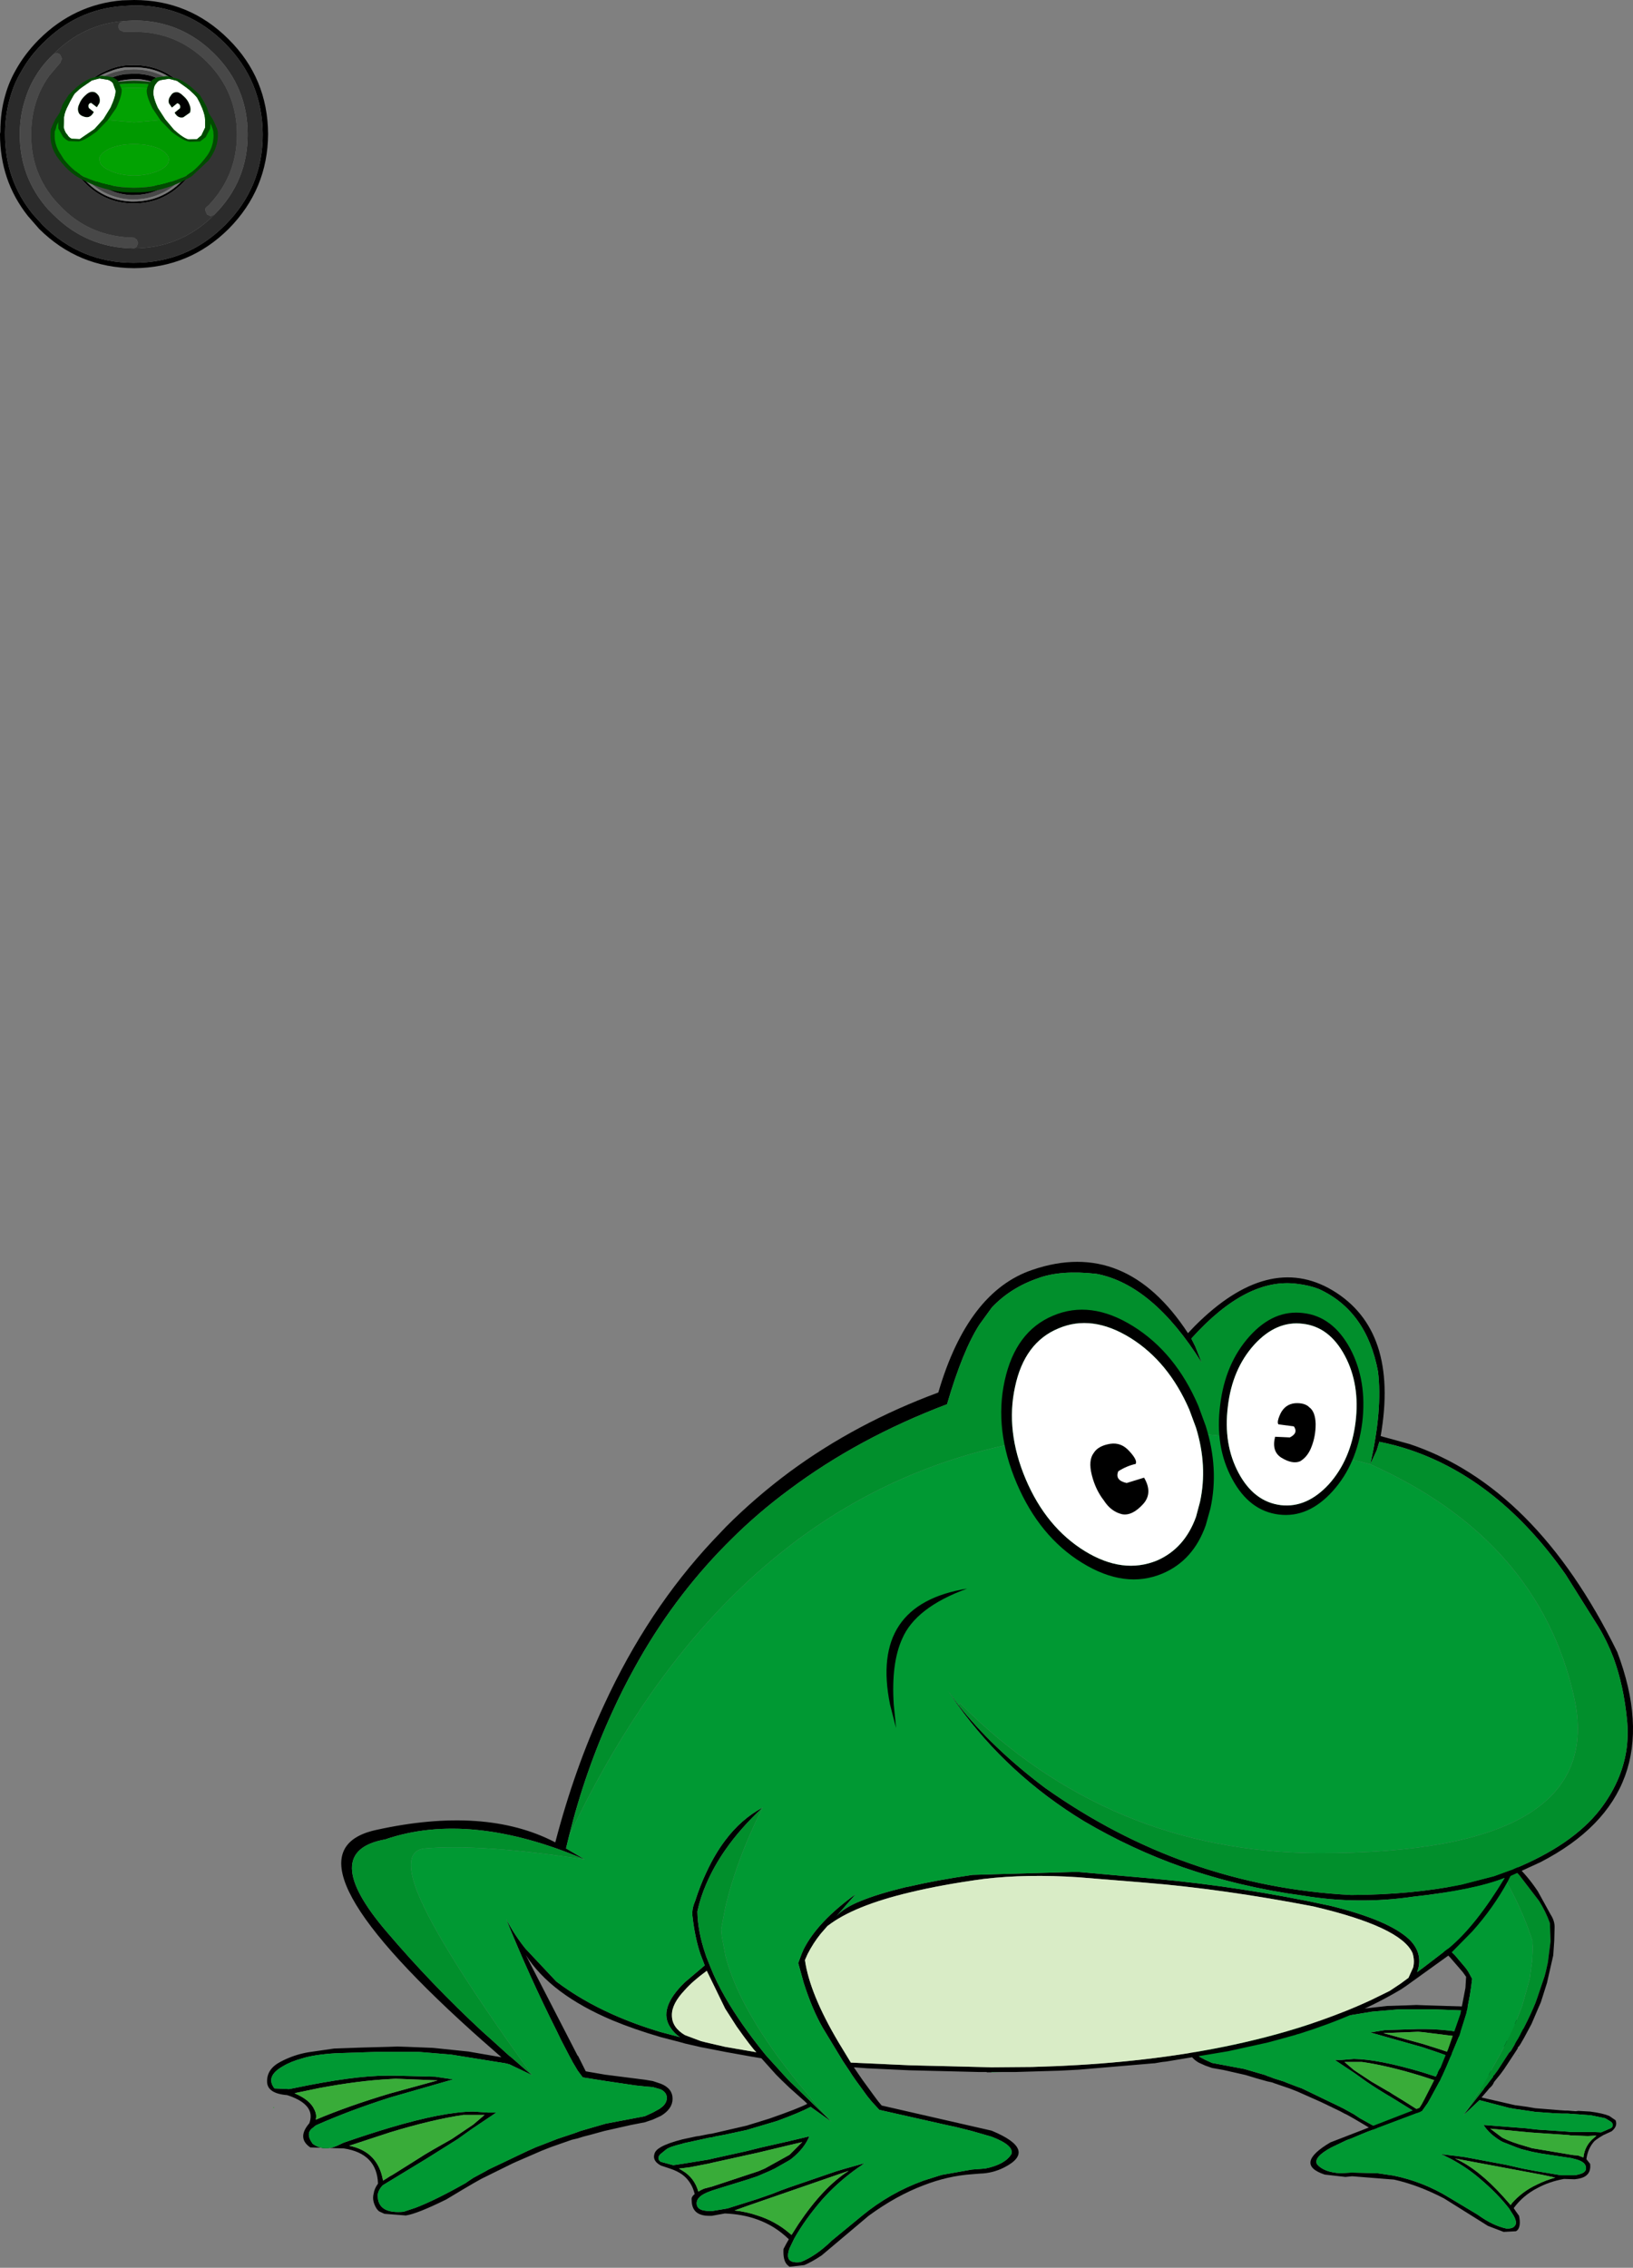 <?xml version="1.0" encoding="UTF-8" standalone="no"?>
<svg xmlns:xlink="http://www.w3.org/1999/xlink" height="338.25px" width="243.65px" xmlns="http://www.w3.org/2000/svg">
  <rect width="100%" height="100%" fill="#808080" stroke="none"/>
  <g transform="matrix(1.0, 0.0, 0.0, 1.0, -191.0, -43.75)">
    <path d="M217.35 58.5 L216.8 57.95 Q214.55 55.7 211.45 55.55 L210.95 55.55 209.75 55.65 Q207.1 56.0 205.15 57.95 L205.05 58.05 204.6 58.5 Q202.8 60.65 202.75 63.5 L202.75 63.8 Q202.7 67.25 205.15 69.65 207.4 71.9 210.5 72.05 L210.95 72.05 Q214.4 72.05 216.8 69.65 219.2 67.25 219.25 63.8 219.25 60.75 217.35 58.5 M217.95 58.0 Q220.0 60.45 220.05 63.8 220.0 67.55 217.35 70.15 214.75 72.8 210.95 72.85 L210.55 72.85 Q207.05 72.65 204.6 70.15 201.9 67.55 201.95 63.8 L201.95 63.45 Q202.05 60.35 204.0 58.0 L204.5 57.5 204.6 57.4 Q206.75 55.2 209.7 54.8 L210.95 54.75 211.5 54.75 Q214.9 54.9 217.35 57.4 L217.95 58.0 M219.2 58.0 L218.05 56.65 Q215.1 53.75 210.95 53.8 L209.7 53.8 Q208.45 53.95 207.3 54.45 205.4 55.1 203.9 56.65 L203.75 56.8 202.75 58.0 Q201.05 60.4 200.95 63.45 L200.95 63.8 Q200.95 67.9 203.9 70.85 206.65 73.65 210.6 73.8 L210.95 73.8 Q215.1 73.8 218.05 70.85 221.0 67.9 221.05 63.8 221.0 60.5 219.2 58.0 M221.35 63.8 Q221.3 68.05 218.25 71.05 215.25 74.1 210.95 74.1 L210.6 74.1 Q206.55 73.95 203.7 71.05 200.65 68.05 200.65 63.8 L200.65 63.45 Q200.8 59.45 203.55 56.6 L203.7 56.5 Q205.0 55.15 206.55 54.45 208.0 53.7 209.7 53.5 L210.95 53.45 Q215.25 53.45 218.25 56.5 221.3 59.5 221.35 63.8 M224.55 77.35 L224.6 77.3 Q230.2 71.7 230.2 63.8 230.15 55.8 224.55 50.2 218.95 44.55 210.95 44.55 L209.3 44.65 Q202.4 45.15 197.4 50.2 L197.25 50.35 Q195.35 52.25 194.15 54.45 193.15 56.1 192.6 58.0 191.8 60.55 191.75 63.45 L191.75 63.8 Q191.75 70.6 195.9 75.7 L197.4 77.35 Q203.05 82.95 210.95 82.95 218.95 82.95 224.55 77.35 M231.0 63.75 Q230.95 72.0 225.1 77.9 219.25 83.7 211.0 83.75 202.7 83.7 196.85 77.9 L195.15 75.95 Q191.0 70.7 191.0 63.75 L191.05 63.4 Q191.05 60.45 191.8 57.9 192.35 55.95 193.35 54.2 194.65 51.85 196.7 49.75 L196.85 49.6 Q202.1 44.4 209.25 43.8 L211.0 43.75 Q219.25 43.75 225.1 49.6 230.95 55.4 231.0 63.75" fill="#000000" fill-rule="evenodd" stroke="none"/>
    <path d="M223.0 75.75 Q227.95 70.8 227.95 63.8 227.95 56.75 223.0 51.8 218.0 46.8 210.95 46.8 L209.35 46.9 Q203.4 47.4 199.0 51.8 L198.85 51.95 Q197.35 53.4 196.35 55.05 195.35 56.65 194.8 58.45 194.0 60.8 193.95 63.5 L193.95 63.8 Q193.95 70.2 198.15 74.95 L199.0 75.8 Q203.9 80.7 210.9 80.8 L210.95 80.8 Q218.0 80.75 222.95 75.8 L223.0 75.75 M224.55 77.35 Q218.95 82.95 210.95 82.95 203.05 82.95 197.4 77.35 L195.9 75.7 Q191.75 70.6 191.75 63.8 L191.75 63.45 Q191.8 60.55 192.6 58.0 193.15 56.1 194.15 54.45 195.35 52.25 197.25 50.35 L197.4 50.2 Q202.4 45.15 209.3 44.65 L210.95 44.55 Q218.95 44.55 224.55 50.2 230.15 55.8 230.2 63.8 230.2 71.7 224.6 77.3 L224.55 77.35" fill="#2b2b2b" fill-rule="evenodd" stroke="none"/>
    <path d="M217.95 58.0 L217.35 57.4 Q214.9 54.9 211.5 54.75 L210.95 54.75 209.7 54.8 Q206.75 55.2 204.6 57.4 L204.5 57.5 204.0 58.0 Q202.05 60.35 201.95 63.45 L201.95 63.8 Q201.9 67.55 204.6 70.15 207.05 72.65 210.55 72.85 L210.95 72.85 Q214.75 72.8 217.35 70.15 220.0 67.55 220.05 63.8 220.0 60.45 217.95 58.0 M220.7 63.8 Q220.65 67.8 217.85 70.65 215.0 73.45 210.95 73.5 L210.55 73.5 Q206.8 73.3 204.1 70.65 201.25 67.8 201.3 63.8 L201.3 63.45 Q201.4 59.7 204.0 57.0 L204.1 56.95 Q206.1 54.9 208.75 54.35 L209.7 54.15 210.95 54.1 Q215.0 54.1 217.85 56.95 220.65 59.75 220.7 63.8 M209.35 46.9 L210.95 46.8 Q218.0 46.8 223.0 51.8 227.95 56.75 227.95 63.8 227.95 70.8 223.0 75.75 L222.95 75.75 222.45 76.0 221.9 75.75 221.65 75.2 Q221.6 74.9 221.7 74.75 L221.9 74.55 222.1 74.4 Q226.35 69.95 226.35 63.8 226.35 57.45 221.85 52.95 217.3 48.45 210.95 48.5 L209.45 48.5 208.9 48.25 Q208.65 48.0 208.7 47.7 208.65 47.4 208.9 47.15 L209.35 46.95 209.35 46.9 M210.9 80.8 Q203.9 80.7 199.0 75.8 L198.15 74.95 Q193.95 70.2 193.95 63.8 L193.95 63.5 Q194.0 60.8 194.8 58.45 195.35 56.65 196.35 55.05 197.35 53.4 198.85 51.95 L199.3 51.7 199.35 51.65 199.3 51.7 199.45 51.7 Q199.75 51.65 200.0 51.95 L200.25 52.5 200.0 53.05 200.05 53.05 198.35 55.05 Q197.2 56.65 196.55 58.45 195.7 60.8 195.65 63.5 L195.65 63.8 Q195.6 70.15 200.15 74.65 L200.45 74.95 Q204.75 79.1 211.0 79.2 L211.25 79.4 211.4 79.45 211.3 79.45 211.4 79.45 211.6 80.0 211.4 80.55 Q211.15 80.75 210.9 80.75 L210.9 80.8" fill="#484848" fill-rule="evenodd" stroke="none"/>
    <path d="M221.35 63.8 Q221.3 59.5 218.25 56.5 215.25 53.45 210.95 53.45 L209.7 53.5 Q208.0 53.7 206.55 54.45 205.0 55.15 203.7 56.5 L203.55 56.6 Q200.8 59.45 200.65 63.45 L200.65 63.8 Q200.65 68.05 203.7 71.05 206.55 73.95 210.6 74.1 L210.95 74.1 Q215.25 74.1 218.25 71.05 221.3 68.05 221.35 63.8 M209.35 46.9 L209.35 46.95 208.9 47.15 Q208.65 47.4 208.7 47.7 208.65 48.0 208.9 48.25 L209.45 48.5 210.95 48.5 Q217.3 48.45 221.85 52.95 226.35 57.45 226.35 63.8 226.35 69.95 222.1 74.4 L221.9 74.55 221.7 74.75 Q221.6 74.9 221.65 75.2 L221.9 75.75 222.45 76.0 222.95 75.75 223.0 75.75 222.95 75.8 Q218.0 80.75 210.95 80.8 L210.9 80.8 210.9 80.75 Q211.15 80.75 211.4 80.55 L211.6 80.0 211.4 79.45 211.3 79.45 211.4 79.45 211.25 79.4 211.0 79.2 Q204.75 79.1 200.45 74.95 L200.15 74.65 Q195.6 70.15 195.65 63.8 L195.65 63.5 Q195.7 60.8 196.55 58.45 197.2 56.65 198.35 55.05 L200.05 53.05 200.0 53.05 200.25 52.5 200.0 51.95 Q199.75 51.65 199.45 51.7 L199.3 51.7 199.35 51.65 199.3 51.7 198.85 51.95 199.0 51.8 Q203.4 47.4 209.35 46.9" fill="#333333" fill-rule="evenodd" stroke="none"/>
    <path d="M216.95 58.5 L216.6 58.2 Q214.4 56.0 211.45 55.9 L210.95 55.9 209.75 55.95 Q207.25 56.3 205.35 58.2 L205.3 58.25 205.0 58.5 Q203.1 60.65 203.05 63.5 L203.05 63.8 Q203.05 67.1 205.35 69.45 207.5 71.55 210.5 71.7 L210.95 71.7 Q214.25 71.7 216.6 69.45 218.9 67.1 218.9 63.8 218.9 60.7 216.95 58.5 M217.35 58.5 Q219.25 60.75 219.25 63.8 219.2 67.25 216.8 69.65 214.4 72.05 210.95 72.05 L210.5 72.05 Q207.4 71.9 205.15 69.65 202.7 67.25 202.75 63.8 L202.75 63.5 Q202.8 60.65 204.6 58.5 L205.05 58.05 205.15 57.95 Q207.1 56.0 209.75 55.65 L210.95 55.55 211.45 55.55 Q214.55 55.7 216.8 57.95 L217.35 58.5 M219.2 58.0 Q221.0 60.5 221.05 63.8 221.0 67.9 218.05 70.85 215.1 73.8 210.95 73.8 L210.6 73.8 Q206.65 73.65 203.9 70.85 200.95 67.9 200.95 63.8 L200.95 63.45 Q201.05 60.4 202.75 58.0 L203.75 56.8 203.9 56.65 Q205.4 55.1 207.3 54.45 208.45 53.95 209.7 53.8 L210.95 53.8 Q215.1 53.75 218.05 56.65 L219.2 58.0 M220.7 63.8 Q220.65 59.75 217.85 56.95 215.0 54.1 210.95 54.1 L209.7 54.15 208.75 54.35 Q206.1 54.9 204.1 56.95 L204.0 57.0 Q201.4 59.7 201.3 63.45 L201.3 63.8 Q201.25 67.8 204.1 70.65 206.8 73.3 210.55 73.5 L210.95 73.5 Q215.0 73.45 217.85 70.65 220.65 67.8 220.7 63.8" fill="#777777" fill-rule="evenodd" stroke="none"/>
    <path d="M211.0 56.85 L209.2 56.9 206.6 57.45 203.8 58.55 Q202.05 59.35 202.05 60.15 202.05 60.9 204.8 61.45 L211.0 62.0 217.3 61.45 Q219.95 60.9 219.95 60.15 219.95 59.35 218.25 58.55 216.5 57.75 215.45 57.45 L212.8 56.9 211.0 56.85 M220.9 60.0 L221.6 60.8 222.15 61.65 222.55 62.45 222.75 63.0 222.85 63.4 222.85 63.55 Q223.0 65.3 222.0 66.85 L221.5 67.5 Q220.2 69.15 218.75 70.0 L218.55 70.1 Q214.85 71.75 211.0 71.75 207.15 71.75 203.45 70.1 L203.3 70.0 Q201.8 69.15 200.5 67.5 L200.1 66.85 Q199.0 65.3 199.15 63.55 L199.15 63.4 199.3 63.0 199.45 62.45 199.85 61.65 200.5 60.8 201.15 60.0 201.6 59.55 202.55 58.65 Q203.45 57.9 205.1 57.25 207.45 56.2 211.0 56.2 214.55 56.2 216.9 57.25 218.55 57.9 219.45 58.65 L220.45 59.55 220.9 60.0 M211.05 65.25 L211.0 65.25 Q208.85 65.25 207.4 65.9 206.1 66.5 205.85 67.25 L205.85 67.55 205.95 68.05 Q206.25 68.7 207.4 69.2 208.85 69.9 211.0 69.95 L211.05 69.95 Q213.15 69.9 214.7 69.2 215.75 68.7 216.1 68.05 L216.2 67.55 216.15 67.25 Q215.9 66.5 214.7 65.9 213.15 65.25 211.05 65.25" fill="#009900" fill-rule="evenodd" stroke="none"/>
    <path d="M211.0 56.85 L212.8 56.9 215.45 57.45 Q216.5 57.75 218.25 58.55 219.95 59.35 219.95 60.15 219.95 60.9 217.3 61.45 L211.0 62.0 204.8 61.45 Q202.05 60.9 202.05 60.15 202.05 59.35 203.8 58.55 L206.6 57.45 209.2 56.9 211.0 56.85 M211.05 65.25 Q213.15 65.25 214.7 65.9 215.9 66.5 216.15 67.25 L216.2 67.55 216.1 68.05 Q215.75 68.7 214.7 69.2 213.15 69.9 211.05 69.95 L211.0 69.95 Q208.85 69.9 207.4 69.2 206.25 68.7 205.95 68.05 L205.85 67.55 205.85 67.25 Q206.1 66.5 207.4 65.9 208.85 65.25 211.0 65.25 L211.05 65.25" fill="#02a202" fill-rule="evenodd" stroke="none"/>
    <path d="M220.9 60.0 L220.45 59.55 219.45 58.65 Q218.55 57.9 216.9 57.25 214.55 56.2 211.0 56.2 207.45 56.2 205.1 57.25 203.45 57.9 202.55 58.65 L201.6 59.55 201.15 60.0 200.5 60.8 199.85 61.65 199.45 62.45 199.3 63.0 199.15 63.4 199.15 63.55 Q199.0 65.3 200.1 66.85 L200.5 67.5 Q201.8 69.15 203.3 70.0 L203.45 70.1 Q207.15 71.75 211.0 71.75 214.85 71.75 218.55 70.1 L218.75 70.0 Q220.2 69.15 221.5 67.5 L222.0 66.85 Q223.0 65.3 222.85 63.55 L222.85 63.4 222.75 63.0 222.55 62.45 222.15 61.65 221.6 60.8 220.9 60.0 M221.4 59.85 L222.15 60.65 222.75 61.55 223.15 62.4 223.4 63.0 223.5 63.4 223.5 63.55 Q223.6 65.4 222.55 67.05 L222.15 67.65 219.65 70.0 219.5 70.1 Q215.35 72.55 211.0 72.45 206.65 72.55 202.5 70.1 L202.35 70.0 Q201.05 69.15 199.9 67.65 L199.45 67.05 Q198.4 65.4 198.55 63.55 L198.55 63.4 198.6 63.0 198.85 62.4 199.25 61.55 199.85 60.65 200.6 59.85 201.05 59.35 202.1 58.45 Q203.1 57.65 204.8 56.9 207.2 55.9 210.95 55.8 L211.05 55.8 Q214.8 55.9 217.2 56.9 L219.95 58.45 220.95 59.35 221.4 59.85" fill="#014b01" fill-rule="evenodd" stroke="none"/>
    <path d="M216.2 59.15 Q216.05 58.55 216.45 58.05 216.75 57.5 217.3 57.5 217.75 57.45 218.35 58.05 219.0 58.6 219.25 59.3 219.55 59.95 219.35 60.55 L218.35 61.25 Q217.55 61.45 217.05 60.55 L217.85 59.9 Q218.0 59.3 217.45 59.15 L216.65 59.8 216.2 59.15 M202.85 59.2 Q203.1 58.55 203.7 58.0 204.3 57.4 204.85 57.45 205.3 57.45 205.7 58.0 206.0 58.5 205.85 59.1 L205.45 59.75 204.6 59.1 Q204.05 59.2 204.25 59.85 L205.0 60.45 Q204.5 61.4 203.7 61.2 202.85 61.0 202.7 60.45 202.5 59.9 202.85 59.2" fill="#000000" fill-rule="evenodd" stroke="none"/>
    <path d="M214.95 55.7 L216.2 55.5 217.4 55.8 218.8 56.8 219.25 57.15 220.0 57.85 220.4 58.3 220.8 59.05 221.2 59.95 Q221.6 61.0 221.6 61.6 L221.6 62.8 221.05 63.95 220.4 64.5 219.15 64.55 Q218.4 64.4 216.95 63.1 L215.65 61.55 214.55 59.85 Q213.75 58.1 213.9 57.3 213.95 56.55 214.3 56.2 214.55 55.8 214.95 55.7 M216.2 59.15 L216.65 59.8 217.45 59.15 Q218.0 59.3 217.85 59.9 L217.05 60.55 Q217.55 61.45 218.35 61.25 L219.35 60.55 Q219.55 59.95 219.25 59.3 219.0 58.6 218.35 58.05 217.75 57.45 217.3 57.5 216.75 57.5 216.45 58.05 216.05 58.55 216.2 59.15 M207.1 55.65 Q207.5 55.75 207.85 56.15 L208.25 57.25 Q208.3 58.05 207.5 59.8 L206.45 61.5 205.1 63.0 202.9 64.5 201.7 64.45 Q201.25 64.25 201.05 63.85 200.7 63.55 200.5 62.75 L200.55 61.55 Q200.5 60.9 200.95 59.9 L201.45 58.9 201.95 58.0 202.15 57.7 202.85 57.05 203.25 56.75 204.7 55.75 205.85 55.45 207.1 55.65 M202.85 59.2 Q202.5 59.9 202.7 60.45 202.85 61.0 203.7 61.2 204.5 61.4 205.0 60.45 L204.25 59.85 Q204.05 59.2 204.6 59.1 L205.45 59.75 205.85 59.1 Q206.0 58.5 205.7 58.0 205.3 57.45 204.85 57.45 204.3 57.4 203.7 58.0 203.1 58.55 202.85 59.2" fill="#ffffff" fill-rule="evenodd" stroke="none"/>
    <path d="M219.1 56.4 L219.6 56.8 220.8 57.9 221.5 59.05 221.9 59.85 222.45 61.65 222.35 62.95 221.7 64.2 220.85 64.85 219.35 64.9 Q218.4 64.8 216.6 63.4 L214.95 61.7 213.75 59.9 Q212.8 58.0 212.9 57.15 213.05 56.3 213.5 55.9 213.85 55.5 214.4 55.3 L215.9 55.1 217.35 55.45 Q218.0 55.6 219.1 56.4 M214.95 55.7 Q214.55 55.8 214.3 56.2 213.95 56.55 213.9 57.3 213.75 58.1 214.55 59.85 L215.65 61.55 216.95 63.1 Q218.4 64.4 219.15 64.55 L220.4 64.5 221.05 63.95 221.6 62.8 221.6 61.6 Q221.6 61.0 221.2 59.95 L220.8 59.05 220.4 58.3 220.0 57.85 219.25 57.15 218.8 56.8 217.4 55.8 216.2 55.5 214.95 55.7 M207.7 55.25 Q208.25 55.45 208.6 55.8 L209.15 57.05 Q209.25 57.9 208.35 59.85 L207.1 61.65 205.45 63.35 Q203.65 64.7 202.75 64.85 L201.25 64.8 Q200.75 64.55 200.4 64.15 L199.7 62.9 199.7 61.6 Q199.7 60.9 200.2 59.8 200.3 59.35 200.55 59.0 L201.25 57.9 201.3 57.85 202.45 56.75 202.95 56.35 Q204.05 55.55 204.8 55.35 L206.2 55.05 207.7 55.25 M207.1 55.65 L205.85 55.45 204.7 55.75 203.25 56.75 202.85 57.05 202.15 57.7 201.95 58.0 201.45 58.9 200.95 59.9 Q200.5 60.9 200.55 61.55 L200.5 62.75 Q200.7 63.55 201.05 63.85 201.25 64.25 201.7 64.45 L202.9 64.5 205.1 63.0 206.45 61.5 207.5 59.8 Q208.3 58.05 208.25 57.25 L207.85 56.15 Q207.5 55.75 207.1 55.65" fill="#014b01" fill-rule="evenodd" stroke="none"/>
    <path d="M382.15 342.0 L381.1 342.0 380.1 343.95 380.05 343.95 379.1 345.9 376.7 346.3 371.85 346.9 370.85 347.1 369.85 347.4 Q368.4 348.0 368.4 349.3 368.4 350.55 369.85 351.4 L370.85 351.85 371.85 352.2 373.55 352.5 376.85 353.25 378.5 353.75 380.1 354.2 380.8 354.35 381.05 354.45 383.4 355.25 384.55 355.7 387.7 357.1 388.15 357.3 390.95 358.65 391.6 359.0 Q392.15 359.2 396.1 361.6 L396.3 361.75 Q399.9 363.55 401.3 363.75 L403.95 363.55 404.55 363.25 405.2 362.3 405.25 361.05 Q405.2 360.4 404.75 359.8 404.85 356.05 408.95 355.45 L413.1 355.3 Q414.75 354.15 413.2 352.3 412.85 351.4 413.2 350.7 413.75 349.55 415.95 348.85 418.45 348.6 418.4 347.1 418.4 345.55 416.7 344.7 415.05 343.8 413.3 343.5 L410.15 343.05 406.65 342.95 403.55 342.85 402.35 342.8 401.1 342.85 397.95 342.95 393.55 343.45 389.5 344.15 389.6 344.05 391.65 342.25 391.95 342.0 390.7 342.0 388.55 343.95 388.4 344.05 387.85 344.55 386.8 345.45 385.8 346.3 385.75 346.35 388.55 345.0 389.05 344.9 395.7 343.8 399.75 343.45 401.65 343.45 404.9 343.45 409.95 343.65 414.05 344.25 Q415.5 344.7 416.45 345.25 418.65 346.5 417.5 348.0 L415.7 348.1 415.05 347.95 Q407.75 346.4 403.65 346.4 L403.25 346.4 402.6 346.4 397.65 346.55 395.45 346.9 403.25 349.1 Q408.3 350.75 412.4 352.55 L412.7 352.8 412.65 352.8 Q413.8 353.5 412.8 354.85 411.4 355.85 409.75 355.1 L409.0 354.7 403.25 352.85 Q396.7 350.9 393.0 350.85 L391.2 351.0 390.15 351.0 393.15 353.0 394.9 354.25 Q396.5 355.35 398.8 356.7 L403.4 359.55 404.15 360.0 Q404.75 360.6 404.75 361.25 L404.75 361.75 Q404.4 363.55 401.6 363.3 L400.1 362.8 Q397.6 361.8 393.9 359.7 L393.6 359.5 393.0 359.1 391.45 358.25 390.75 357.9 388.15 356.65 386.4 355.8 385.25 355.25 384.55 355.0 382.85 354.35 382.65 354.25 381.05 353.75 380.55 353.55 380.1 353.4 379.75 353.25 376.65 352.35 371.85 351.45 370.85 351.0 370.0 350.55 369.85 350.4 Q369.15 349.9 369.1 349.2 369.1 348.5 369.85 348.1 L370.0 348.1 370.85 347.85 371.85 347.75 373.0 347.6 376.65 347.1 379.5 346.65 379.75 346.3 380.1 345.8 380.75 344.7 380.8 344.6 380.9 344.45 381.1 344.05 381.15 343.95 382.15 342.0 M391.6 351.3 L394.2 351.3 Q398.1 351.85 403.25 353.45 L408.3 355.1 Q404.75 355.8 404.1 359.4 L403.55 359.1 402.95 358.7 400.5 357.15 398.95 356.2 398.25 355.75 398.05 355.65 395.65 354.25 393.0 352.5 391.6 351.3 M403.25 346.85 L412.0 347.95 415.0 348.6 Q413.35 349.35 412.7 350.35 L412.55 350.7 Q412.25 351.3 412.4 351.85 L412.4 351.8 412.4 351.85 Q408.35 350.15 403.25 348.6 L397.4 347.0 402.6 346.8 403.25 346.85" fill="#000000" fill-rule="evenodd" stroke="none"/>
    <path d="M382.15 342.0 L381.15 343.95 381.1 344.05 380.9 344.45 380.8 344.6 380.75 344.7 380.1 345.8 379.75 346.3 379.5 346.65 376.65 347.1 373.0 347.6 371.85 347.75 370.85 347.85 370.0 348.1 369.85 348.1 Q369.1 348.5 369.1 349.2 369.15 349.9 369.85 350.4 L370.0 350.55 370.85 351.0 371.85 351.45 376.65 352.35 379.75 353.25 380.1 353.4 380.55 353.55 381.05 353.75 382.65 354.25 382.85 354.35 384.55 355.0 385.25 355.25 386.4 355.8 388.15 356.65 390.75 357.9 391.45 358.25 393.0 359.1 393.6 359.5 393.9 359.7 Q397.6 361.8 400.1 362.8 L401.6 363.3 Q404.4 363.55 404.75 361.75 L404.75 361.25 Q404.75 360.6 404.15 360.0 L403.4 359.55 398.8 356.7 Q396.5 355.35 394.9 354.25 L393.15 353.0 390.15 351.0 391.2 351.0 393.0 350.85 Q396.7 350.9 403.25 352.85 L409.0 354.7 409.75 355.1 Q411.4 355.85 412.8 354.85 413.8 353.5 412.65 352.8 L412.7 352.8 412.4 352.55 Q408.3 350.75 403.25 349.1 L395.45 346.9 397.65 346.55 402.6 346.4 403.25 346.4 403.65 346.4 Q407.75 346.4 415.05 347.95 L415.7 348.1 417.5 348.0 Q418.65 346.5 416.45 345.25 415.5 344.7 414.05 344.25 L409.95 343.65 404.9 343.45 401.65 343.45 399.75 343.45 395.7 343.8 389.05 344.9 388.55 345.0 385.75 346.35 385.75 346.3 387.4 343.95 388.8 342.0 382.15 342.0" fill="#009933" fill-rule="evenodd" stroke="none"/>
    <path d="M385.75 346.35 L385.8 346.3 386.8 345.45 387.85 344.55 388.4 344.05 388.55 343.95 390.7 342.0 388.8 342.0 387.4 343.95 385.75 346.3 385.75 346.35" fill="#018f2c" fill-rule="evenodd" stroke="none"/>
    <path d="M403.25 346.85 L402.6 346.8 397.4 347.0 403.25 348.6 Q408.35 350.15 412.4 351.85 L412.4 351.8 412.4 351.85 Q412.25 351.3 412.55 350.7 L412.7 350.35 Q413.35 349.35 415.0 348.6 L412.0 347.95 403.25 346.85 M391.6 351.3 L393.0 352.5 395.65 354.25 398.05 355.65 398.25 355.75 398.95 356.2 400.5 357.15 402.95 358.7 403.55 359.1 404.1 359.4 Q404.75 355.8 408.3 355.1 L403.25 353.45 Q398.1 351.85 394.2 351.3 L391.6 351.3" fill="#39ac39" fill-rule="evenodd" stroke="none"/>
    <path d="M417.55 350.3 L417.6 350.4 417.7 350.35 417.55 350.3" fill="#01b101" fill-rule="evenodd" stroke="none"/>
    <path d="M412.2 318.85 L412.25 318.85 413.7 319.85 Q416.0 321.6 417.7 323.45 L420.65 327.3 Q421.65 328.9 422.25 330.6 L422.35 333.3 422.0 336.05 421.95 336.45 421.65 337.8 421.45 338.55 420.35 341.8 420.1 342.5 Q418.75 345.8 416.45 349.65 L416.15 349.95 414.5 352.5 413.95 353.25 413.8 353.4 413.8 353.55 409.35 359.25 411.2 356.4 411.7 355.7 413.05 353.4 413.45 352.65 413.65 352.25 Q416.6 347.15 418.15 342.8 L419.25 338.85 419.55 336.5 419.6 336.4 419.7 334.2 419.65 333.7 419.65 333.2 418.75 330.7 Q416.65 325.35 413.05 319.95 L412.2 318.85" fill="#018f2c" fill-rule="evenodd" stroke="none"/>
    <path d="M412.25 318.85 L414.35 319.75 417.5 322.25 Q419.05 323.75 420.45 325.85 L422.35 329.3 Q423.0 330.3 422.95 331.3 L422.9 333.2 422.75 335.4 421.85 339.35 421.85 339.4 420.9 342.4 420.55 343.2 419.5 345.65 418.4 347.7 417.85 348.65 417.65 348.95 417.45 349.2 417.5 349.2 416.95 350.05 415.4 352.4 414.85 353.15 413.95 354.25 413.0 355.5 412.35 356.25 412.05 356.6 417.05 357.75 418.9 358.0 420.05 358.2 423.75 358.5 424.45 358.55 424.85 358.55 426.1 358.65 426.5 358.6 428.25 358.7 Q430.15 358.95 431.1 359.35 L432.05 360.0 Q432.4 360.9 431.45 361.65 L430.25 362.2 Q429.45 362.65 428.9 363.1 427.9 364.2 427.7 365.8 L428.25 366.5 Q428.5 368.45 426.3 368.75 L425.95 368.8 424.35 368.75 Q422.15 369.15 420.4 370.1 418.25 371.2 416.85 373.1 L417.15 373.55 417.65 374.25 Q417.95 375.7 417.45 376.35 L417.2 376.55 415.35 376.65 413.0 375.75 406.45 371.65 Q402.6 369.65 399.0 368.85 L392.75 368.35 391.75 368.45 388.65 368.1 Q384.0 366.55 389.5 363.3 L402.8 358.15 403.15 357.6 403.55 356.85 404.7 354.6 405.05 353.9 405.2 353.6 405.55 352.9 405.5 352.9 405.85 352.25 405.9 352.25 406.85 349.9 407.05 349.45 408.9 344.15 409.65 340.25 409.75 338.6 409.25 337.9 407.35 335.7 407.15 335.5 407.1 335.45 Q406.75 335.1 406.4 334.9 L402.2 331.3 402.85 331.65 Q406.05 333.35 408.05 335.35 L409.7 337.3 410.05 337.8 410.65 338.9 410.5 340.1 410.3 341.4 409.8 344.0 408.75 347.35 406.85 351.9 406.25 353.25 406.0 353.75 405.65 354.45 404.4 356.75 404.0 357.45 403.15 358.65 395.05 361.7 393.95 362.15 392.65 362.7 391.95 362.95 389.65 364.05 Q386.95 365.5 387.5 366.55 388.5 367.75 391.0 367.9 L392.65 367.8 396.55 367.9 398.9 368.25 Q403.35 369.15 407.25 371.55 L411.5 374.1 Q413.7 375.7 415.75 376.15 416.75 376.2 417.05 375.7 417.4 375.25 416.85 374.25 L416.15 373.15 Q414.45 370.95 411.85 368.75 409.95 367.1 407.55 365.8 L407.05 365.55 Q406.5 365.25 405.95 365.05 L408.5 365.35 409.6 365.5 415.75 366.65 418.15 367.2 420.0 367.55 423.9 368.2 425.9 368.2 426.25 368.15 426.65 368.05 Q427.85 367.75 427.6 366.85 427.4 366.1 425.85 365.75 L425.5 365.65 425.15 365.6 420.9 364.95 419.6 364.7 418.0 364.3 417.3 364.05 415.25 363.25 414.95 363.1 Q413.2 362.05 412.35 360.7 L414.9 360.9 418.75 361.2 419.1 361.25 420.5 361.4 424.95 361.7 425.3 361.75 428.7 361.75 429.9 361.8 431.4 361.15 Q431.85 360.75 431.45 360.3 L431.25 360.15 430.5 359.7 428.35 359.25 428.3 359.25 424.9 359.0 424.55 359.0 424.05 359.0 422.9 358.95 421.5 358.85 420.1 358.75 417.0 358.3 416.15 358.15 411.75 357.0 409.35 359.25 413.8 353.55 413.8 353.4 413.95 353.25 414.5 352.5 416.15 349.95 416.45 349.65 Q418.75 345.8 420.1 342.5 L420.35 341.8 421.45 338.55 421.65 337.8 421.95 336.45 422.0 336.05 422.35 333.3 422.25 330.6 Q421.65 328.9 420.65 327.3 L417.7 323.45 Q416.0 321.6 413.7 319.85 L412.25 318.85 M419.5 364.15 L425.45 365.15 425.8 365.2 426.45 365.25 427.25 365.55 Q427.45 363.75 428.85 362.6 L429.2 362.3 428.8 362.3 427.9 362.35 425.35 362.25 425.0 362.2 420.55 361.9 419.15 361.8 415.0 361.4 413.35 361.25 415.15 362.6 Q416.55 363.3 418.55 363.85 L419.4 364.1 419.5 364.15 M408.1 365.7 L408.2 365.75 Q411.55 367.25 415.3 371.4 L416.4 372.65 416.6 372.35 Q418.15 370.6 420.3 369.6 421.6 368.95 423.05 368.55 L421.2 368.15 408.1 365.7" fill="#000000" fill-rule="evenodd" stroke="none"/>
    <path d="M402.2 331.3 L412.2 318.85 413.05 319.95 Q416.65 325.35 418.75 330.7 L419.65 333.2 419.65 333.7 419.7 334.2 419.6 336.4 419.55 336.5 419.25 338.85 418.15 342.8 Q416.6 347.15 413.65 352.25 L413.45 352.65 413.05 353.4 411.7 355.7 411.2 356.4 409.35 359.25 411.75 357.0 416.15 358.15 417.0 358.3 420.1 358.75 421.5 358.85 422.9 358.95 424.05 359.0 424.55 359.0 424.9 359.0 428.3 359.25 428.35 359.25 430.5 359.7 431.25 360.15 431.45 360.3 Q431.85 360.75 431.4 361.15 L429.9 361.8 428.7 361.75 425.3 361.75 424.95 361.7 420.5 361.4 419.1 361.25 418.75 361.2 414.9 360.9 412.35 360.7 Q413.2 362.05 414.95 363.1 L415.25 363.25 417.3 364.05 418.0 364.3 419.6 364.7 420.9 364.95 425.15 365.6 425.5 365.65 425.85 365.75 Q427.4 366.1 427.6 366.85 427.85 367.75 426.65 368.05 L426.25 368.15 425.9 368.2 423.9 368.2 420.0 367.55 418.15 367.2 415.75 366.65 409.6 365.5 408.5 365.35 405.95 365.05 Q406.5 365.25 407.05 365.55 L407.55 365.8 Q409.95 367.1 411.85 368.75 414.45 370.95 416.15 373.15 L416.85 374.25 Q417.4 375.25 417.05 375.7 416.75 376.2 415.75 376.15 413.7 375.7 411.5 374.1 L407.25 371.55 Q403.35 369.15 398.9 368.25 L396.55 367.9 392.65 367.8 391.0 367.9 Q388.5 367.75 387.5 366.55 386.95 365.5 389.65 364.05 L391.95 362.95 392.65 362.7 393.95 362.15 395.05 361.7 403.15 358.65 404.0 357.45 404.4 356.75 405.65 354.45 406.0 353.75 406.25 353.25 406.85 351.9 408.75 347.35 409.8 344.0 410.3 341.4 410.5 340.1 410.65 338.9 410.05 337.8 409.7 337.3 408.05 335.35 Q406.05 333.35 402.85 331.65 L402.2 331.3" fill="#009933" fill-rule="evenodd" stroke="none"/>
    <path d="M406.4 334.9 L406.25 334.75 406.25 334.7 406.4 334.9" fill="#c1e0c0" fill-rule="evenodd" stroke="none"/>
    <path d="M417.65 348.95 L417.5 349.2 417.45 349.2 417.65 348.95" fill="#d9ecc6" fill-rule="evenodd" stroke="none"/>
    <path d="M419.5 364.15 L419.4 364.1 418.55 363.85 Q416.55 363.3 415.15 362.6 L413.35 361.25 415.0 361.4 419.15 361.8 420.55 361.9 425.0 362.2 425.35 362.25 427.9 362.35 428.8 362.3 429.2 362.3 428.85 362.6 Q427.45 363.75 427.25 365.55 L426.45 365.25 425.8 365.2 425.45 365.15 419.5 364.15 M408.1 365.7 L421.2 368.15 423.05 368.55 Q421.6 368.95 420.3 369.6 418.15 370.6 416.6 372.35 L416.4 372.65 415.3 371.4 Q411.55 367.25 408.2 365.75 L408.1 365.7" fill="#39ac39" fill-rule="evenodd" stroke="none"/>
    <path d="M333.95 298.0 Q339.0 304.45 346.9 310.4 367.65 325.1 392.6 326.4 401.75 326.35 409.05 324.85 L413.9 323.6 416.8 322.55 Q425.6 318.95 429.7 313.7 432.9 309.55 433.65 304.9 434.0 302.6 433.75 300.2 433.25 295.15 431.75 291.05 430.8 288.55 429.5 286.4 L424.6 278.6 Q414.7 264.5 401.35 260.0 399.1 259.25 396.8 258.8 L396.4 260.1 395.45 262.15 Q397.3 254.0 396.6 248.3 394.9 239.25 387.75 236.0 386.3 235.45 384.6 235.25 377.05 234.2 368.8 243.35 L368.75 243.4 369.35 244.6 370.3 247.0 Q363.0 235.35 354.6 233.75 349.25 233.15 345.9 234.4 341.8 235.8 339.0 238.75 L337.15 241.3 Q334.65 245.15 332.3 253.2 319.1 258.2 308.8 265.9 304.05 269.4 299.95 273.5 L299.35 274.1 Q291.3 282.25 285.65 292.55 283.9 295.7 282.4 299.0 278.3 307.9 275.9 317.6 L275.45 319.45 278.25 321.1 Q261.05 313.8 248.5 318.1 238.4 319.9 248.75 331.95 255.35 339.7 262.95 346.75 L264.35 348.0 267.0 350.4 267.15 350.5 267.85 351.1 269.1 352.2 270.3 353.2 270.35 353.25 267.0 351.65 266.4 351.5 258.3 350.2 253.45 349.8 251.1 349.8 247.2 349.8 241.1 350.0 Q237.95 350.2 236.15 350.75 234.35 351.25 233.2 351.95 230.55 353.45 231.95 355.25 L234.15 355.35 234.9 355.2 Q243.75 353.35 248.7 353.35 L249.2 353.35 250.0 353.35 255.95 353.5 258.6 353.9 249.2 356.6 Q243.1 358.55 238.15 360.75 L237.75 361.05 237.8 361.05 Q236.45 361.85 237.65 363.5 239.3 364.7 241.3 363.8 L242.25 363.35 Q246.0 362.05 249.2 361.1 257.1 358.75 261.6 358.7 L263.8 358.85 265.05 358.85 261.4 361.3 259.3 362.8 254.6 365.75 249.0 369.15 248.1 369.7 Q247.4 370.45 247.35 371.2 L247.4 371.8 Q247.8 373.95 251.2 373.65 L253.0 373.05 Q256.0 371.9 260.5 369.35 L260.85 369.1 261.6 368.6 263.45 367.6 Q263.85 367.35 264.3 367.15 L267.45 365.65 269.55 364.65 Q270.2 364.35 271.0 364.0 L271.8 363.7 273.85 362.9 274.1 362.8 276.05 362.15 276.65 361.95 277.2 361.75 277.6 361.6 281.4 360.5 287.2 359.4 288.4 358.85 289.4 358.3 289.6 358.15 Q290.45 357.55 290.5 356.7 290.5 355.85 289.6 355.4 L289.45 355.35 288.4 355.05 287.2 354.95 285.8 354.8 281.4 354.15 277.95 353.6 277.65 353.2 277.2 352.6 276.4 351.25 276.35 351.15 276.25 350.95 276.0 350.5 275.95 350.4 274.7 348.0 274.1 346.75 Q269.95 338.5 266.5 329.95 267.75 332.35 269.4 334.4 L274.0 339.3 Q277.7 342.1 282.4 344.2 285.75 345.7 289.6 346.85 L292.45 347.6 Q291.65 347.1 291.05 346.2 289.1 343.35 293.2 339.4 L296.15 336.9 295.5 335.2 Q294.7 332.8 294.35 329.8 294.15 328.6 294.7 327.35 295.45 325.0 296.4 323.0 297.65 320.3 299.2 318.25 301.6 315.05 304.8 313.35 301.45 316.45 299.2 319.7 297.5 322.15 296.4 324.7 295.5 326.75 295.05 328.85 295.1 331.85 296.25 335.2 L296.4 335.65 297.0 337.15 Q297.85 339.3 299.2 341.65 301.5 345.65 305.15 350.15 L305.45 350.5 307.9 353.2 308.65 354.0 308.8 354.15 308.9 354.25 315.05 360.2 311.95 358.0 Q310.35 358.85 306.95 360.1 L302.4 361.45 299.15 362.15 297.8 362.4 297.2 362.55 296.8 362.6 292.9 363.45 292.8 363.5 Q290.9 363.95 290.4 364.35 L289.6 365.0 289.4 365.2 Q289.0 365.8 289.6 366.2 L291.45 366.7 292.8 366.5 296.8 365.85 297.2 365.75 302.4 364.6 304.0 364.2 304.4 364.1 308.8 363.1 311.75 362.4 Q311.05 364.15 309.15 365.7 L308.8 365.95 306.6 367.2 305.75 367.6 304.0 368.35 302.5 368.85 297.65 370.35 297.2 370.5 296.8 370.65 Q295.05 371.3 294.95 372.25 294.85 373.35 296.3 373.5 L296.8 373.55 297.2 373.55 299.55 373.15 304.0 371.75 306.15 371.0 Q307.5 370.45 308.8 370.0 L315.8 367.6 317.15 367.2 320.0 366.4 318.85 367.2 318.3 367.6 Q315.7 369.55 313.7 371.8 311.1 374.8 309.5 377.65 L308.8 379.1 Q308.35 380.35 308.8 380.85 309.25 381.3 310.45 381.15 312.75 380.25 315.1 377.95 L319.6 374.25 Q323.8 370.8 328.8 369.0 L331.5 368.15 336.0 367.35 338.0 367.2 Q340.95 366.6 341.9 365.05 342.35 363.75 338.95 362.45 L336.0 361.6 335.2 361.4 333.6 361.0 332.2 360.7 322.2 358.45 321.05 357.2 320.4 356.4 318.65 354.0 318.1 353.2 317.75 352.65 316.75 351.15 313.75 346.2 Q312.15 343.4 310.9 339.45 L310.1 336.55 310.6 335.2 310.9 334.5 Q313.0 330.35 318.7 326.25 L315.8 329.55 Q317.0 328.25 319.4 327.3 321.95 326.25 326.05 325.25 L326.8 325.1 Q330.65 324.2 336.1 323.4 L351.75 322.95 363.0 323.95 Q376.3 325.15 389.45 328.0 398.25 330.15 401.3 333.05 403.15 334.9 402.65 337.2 L402.45 337.9 403.4 337.2 407.25 334.25 Q411.2 330.95 415.5 323.85 410.95 325.65 401.85 326.65 393.65 327.85 385.45 326.5 376.1 325.25 367.45 322.25 359.8 319.55 352.75 315.4 341.4 308.5 333.85 298.0 L332.45 295.95 333.95 298.0 M338.9 352.85 L338.2 352.85 338.25 352.8 337.0 352.8 326.9 352.55 326.8 352.55 320.4 352.25 318.4 352.1 319.15 353.2 319.7 354.0 321.45 356.4 322.05 357.2 322.55 357.8 338.95 361.55 Q345.95 364.45 340.8 367.05 339.1 367.9 337.25 367.95 L336.0 368.05 Q332.4 368.3 328.8 369.7 324.7 371.25 320.6 374.25 L313.6 380.15 Q312.1 381.15 311.0 381.6 L308.8 381.85 308.5 381.6 Q307.8 380.95 307.9 379.2 L308.35 378.35 308.7 377.75 Q306.65 375.75 304.0 374.8 301.8 374.0 299.15 373.9 L297.2 374.25 296.8 374.25 Q294.2 374.25 294.2 371.9 294.1 371.45 294.65 371.0 294.2 369.15 292.8 368.1 292.1 367.6 291.1 367.25 L289.6 366.75 Q288.3 366.05 288.65 365.0 288.8 364.45 289.6 364.0 290.65 363.4 292.8 362.85 L294.9 362.4 295.3 362.35 296.8 362.05 297.2 362.0 302.4 360.8 305.8 359.75 Q310.1 358.25 311.45 357.55 L311.1 357.2 310.2 356.4 308.8 355.15 307.6 354.0 306.8 353.2 304.6 350.75 303.1 350.5 299.2 349.8 296.4 349.25 295.6 349.1 293.2 348.55 292.5 348.35 289.6 347.6 Q285.65 346.45 282.4 345.1 273.15 341.2 269.45 335.35 L277.2 350.4 277.25 350.4 278.4 352.7 281.3 353.2 287.2 353.95 288.4 354.15 289.6 354.55 Q291.35 355.25 291.35 356.8 291.35 358.3 289.6 359.35 L288.4 359.9 287.2 360.3 285.15 360.7 281.15 361.6 279.15 362.15 Q277.9 362.45 277.2 362.7 L276.35 362.9 276.05 363.0 273.2 364.0 271.8 364.55 268.0 366.2 267.45 366.45 264.1 368.1 263.3 368.5 Q262.65 368.75 257.85 371.65 L257.6 371.8 Q253.25 373.95 251.55 374.2 L248.35 373.95 247.6 373.6 Q247.15 373.3 246.85 372.5 246.55 371.7 246.75 370.95 246.85 370.2 247.4 369.45 247.25 364.95 242.3 364.2 L237.3 364.05 Q235.25 362.65 237.15 360.45 237.55 359.35 237.15 358.5 236.5 357.1 233.85 356.25 230.8 356.0 230.85 354.15 230.85 352.3 232.9 351.25 234.9 350.2 237.05 349.85 L240.85 349.3 245.05 349.15 248.85 349.05 250.3 349.0 251.8 349.05 255.6 349.2 260.9 349.75 265.8 350.6 265.7 350.5 263.25 348.35 262.85 348.0 261.45 346.75 Q231.85 320.05 247.1 316.7 263.4 313.1 273.85 318.55 276.75 307.45 281.15 298.0 287.65 283.9 297.4 273.5 L299.35 271.45 Q303.75 267.05 308.8 263.3 318.7 256.0 331.0 251.45 335.4 236.4 345.05 233.15 358.95 228.4 368.25 242.6 L369.3 241.5 Q380.25 230.55 389.8 236.2 399.75 242.15 397.0 257.95 L401.35 259.15 Q420.15 265.45 432.3 290.15 440.35 311.45 420.85 321.5 L416.4 323.55 416.35 323.6 416.4 323.6 416.35 323.6 416.0 324.3 Q413.8 328.35 410.65 331.85 L407.15 335.4 400.75 340.0 400.15 340.4 400.0 340.5 Q393.45 344.4 384.85 347.1 L384.45 347.2 384.35 347.25 381.45 348.05 380.15 348.4 374.25 349.7 364.95 351.25 364.45 351.3 363.25 351.5 363.15 351.5 353.2 352.35 352.0 352.45 349.2 352.6 342.55 352.8 341.15 352.8 340.6 352.8 338.95 352.8 338.9 352.85 M314.35 331.15 L313.65 331.95 313.4 332.25 Q312.35 333.55 311.5 335.2 L311.1 336.1 Q311.8 341.1 316.1 348.35 L317.95 351.4 318.05 351.4 326.8 351.8 338.95 352.1 345.0 352.05 349.2 351.9 352.0 351.75 Q365.4 350.95 376.55 348.4 387.1 346.0 395.6 342.05 L398.35 340.7 400.0 339.6 401.15 338.75 401.85 337.2 Q402.1 336.15 401.75 335.05 400.0 331.15 386.95 328.1 373.45 325.5 361.75 324.55 L351.85 323.75 Q344.2 323.25 337.8 324.0 331.55 324.85 326.8 326.0 318.35 328.0 314.5 331.0 L314.5 330.95 314.35 331.15 M235.0 356.0 Q237.0 356.85 237.75 358.1 L237.95 358.5 Q238.3 359.25 238.1 359.9 L238.15 359.85 238.15 359.9 Q243.0 357.85 249.2 356.0 L256.3 354.05 250.0 353.8 249.2 353.85 Q244.45 354.1 238.6 355.2 L235.0 355.95 235.0 356.0 M291.25 344.35 Q291.25 346.15 293.2 347.3 L295.6 348.2 296.4 348.4 299.2 349.05 303.85 349.85 Q303.2 349.25 300.9 346.0 L299.2 343.35 296.45 337.7 296.4 337.75 Q294.4 339.2 293.2 340.55 291.2 342.65 291.25 344.35 M248.8 368.6 Q249.15 368.35 249.55 368.15 L252.5 366.3 254.4 365.1 255.25 364.6 255.5 364.45 258.4 362.8 261.6 360.65 263.3 359.2 260.15 359.2 Q255.45 359.9 249.2 361.8 L243.1 363.8 Q247.4 364.65 248.15 369.0 L248.8 368.6 M308.8 363.7 L304.0 364.85 302.4 365.2 297.2 366.35 296.8 366.45 293.95 367.0 292.8 367.15 292.3 367.2 292.8 367.5 Q294.6 368.55 295.2 370.65 295.55 370.4 296.05 370.2 L296.8 370.0 297.2 369.9 304.0 367.65 304.15 367.6 305.1 367.2 308.8 365.15 310.7 363.25 308.8 363.7 M317.6 367.55 L302.7 372.7 300.6 373.45 Q302.4 373.65 304.0 374.2 306.7 375.05 308.8 376.85 L309.1 377.1 310.15 375.45 Q313.85 369.95 317.55 367.6 L317.6 367.55" fill="#000000" fill-rule="evenodd" stroke="none"/>
    <path d="M275.9 317.6 Q278.3 307.9 282.4 299.0 283.9 295.7 285.65 292.55 291.3 282.25 299.35 274.1 L299.95 273.5 Q304.05 269.4 308.8 265.9 319.1 258.2 332.3 253.2 334.65 245.15 337.15 241.3 L339.0 238.75 Q341.8 235.8 345.9 234.4 349.25 233.15 354.6 233.75 363.0 235.35 370.3 247.0 L369.35 244.6 368.75 243.4 368.8 243.35 Q377.05 234.2 384.6 235.25 386.3 235.45 387.75 236.0 394.9 239.25 396.6 248.3 397.3 254.0 395.45 262.15 L396.4 260.1 396.8 258.8 Q399.1 259.25 401.35 260.0 414.7 264.5 424.6 278.6 L429.5 286.4 Q430.8 288.55 431.75 291.05 433.25 295.15 433.75 300.2 434.0 302.6 433.65 304.9 432.9 309.55 429.7 313.7 425.6 318.95 416.8 322.55 L413.9 323.6 409.05 324.85 Q401.75 326.35 392.6 326.4 367.65 325.1 346.9 310.4 339.0 304.45 333.95 298.0 L334.25 297.8 Q356.45 320.05 387.7 320.15 431.05 320.25 425.85 296.85 420.6 273.4 395.45 262.15 343.7 248.3 309.9 273.5 L308.8 274.35 Q293.8 285.9 282.4 305.3 279.0 311.1 275.9 317.6 M315.05 360.2 L308.9 354.25 308.8 354.15 308.65 354.0 307.9 353.2 305.45 350.5 305.15 350.15 Q301.5 345.65 299.2 341.65 297.85 339.3 297.0 337.15 L296.4 335.65 296.25 335.2 Q295.1 331.85 295.05 328.85 295.5 326.75 296.4 324.7 297.5 322.15 299.2 319.7 301.45 316.45 304.8 313.35 300.9 321.05 299.2 328.35 L298.6 331.5 298.7 332.6 299.2 335.2 299.2 335.3 Q301.1 342.9 308.8 352.8 L309.1 353.2 309.75 354.0 311.75 356.4 312.4 357.2 315.05 360.2 M270.35 353.25 L270.3 353.2 269.1 352.2 267.85 351.1 267.15 350.5 267.0 350.4 264.35 348.0 262.95 346.75 Q255.35 339.7 248.75 331.95 238.4 319.9 248.5 318.1 261.05 313.8 278.25 321.1 262.9 318.75 254.45 319.45 251.35 319.7 252.75 324.45 254.7 330.95 266.65 348.0 L268.35 350.4 270.35 353.2 270.35 353.25 M338.9 352.85 L338.95 352.8 340.6 352.8 338.9 352.85" fill="#018f2c" fill-rule="evenodd" stroke="none"/>
    <path d="M333.95 298.0 L332.45 295.95 333.85 298.0 Q341.4 308.5 352.75 315.4 359.8 319.55 367.45 322.25 376.1 325.25 385.45 326.5 393.65 327.85 401.85 326.65 410.95 325.65 415.5 323.85 411.2 330.95 407.25 334.25 L403.4 337.2 402.45 337.9 402.65 337.2 Q403.15 334.9 401.3 333.05 398.25 330.15 389.45 328.0 376.3 325.15 363.0 323.95 L351.75 322.95 336.1 323.4 Q330.65 324.2 326.8 325.1 L326.05 325.25 Q321.95 326.25 319.4 327.3 317.0 328.25 315.8 329.55 L318.7 326.25 Q313.0 330.35 310.9 334.5 L310.6 335.2 310.1 336.55 310.9 339.45 Q312.15 343.4 313.75 346.2 L316.75 351.15 317.75 352.65 318.1 353.2 318.65 354.0 320.4 356.4 321.05 357.2 322.2 358.45 332.2 360.7 333.6 361.0 335.2 361.4 336.0 361.6 338.95 362.45 Q342.35 363.75 341.9 365.05 340.95 366.6 338.0 367.2 L336.0 367.35 331.5 368.15 328.8 369.0 Q323.8 370.8 319.6 374.25 L315.1 377.95 Q312.75 380.25 310.45 381.15 309.25 381.3 308.8 380.85 308.35 380.35 308.8 379.1 L309.5 377.65 Q311.1 374.8 313.7 371.8 315.7 369.55 318.3 367.6 L318.85 367.2 320.0 366.4 317.15 367.2 315.8 367.6 308.8 370.0 Q307.5 370.45 306.15 371.0 L304.0 371.75 299.55 373.15 297.2 373.55 296.8 373.55 296.3 373.5 Q294.85 373.35 294.95 372.25 295.05 371.3 296.8 370.65 L297.2 370.5 297.65 370.35 302.5 368.85 304.0 368.35 305.75 367.6 306.6 367.2 308.8 365.95 309.15 365.7 Q311.05 364.15 311.75 362.4 L308.8 363.1 304.4 364.1 304.0 364.2 302.4 364.6 297.2 365.75 296.8 365.85 292.8 366.5 291.45 366.7 289.6 366.2 Q289.0 365.8 289.4 365.2 L289.6 365.0 290.4 364.35 Q290.9 363.95 292.8 363.5 L292.9 363.45 296.8 362.6 297.2 362.55 297.8 362.4 299.15 362.15 302.4 361.45 306.95 360.1 Q310.35 358.85 311.95 358.0 L315.05 360.2 312.4 357.2 311.75 356.4 309.75 354.0 309.1 353.2 308.8 352.8 Q301.1 342.9 299.2 335.3 L299.2 335.2 298.7 332.6 298.6 331.5 299.2 328.35 Q300.9 321.05 304.8 313.35 301.6 315.05 299.2 318.25 297.65 320.3 296.4 323.0 295.45 325.0 294.7 327.35 294.15 328.6 294.35 329.8 294.7 332.8 295.5 335.2 L296.15 336.9 293.2 339.4 Q289.1 343.35 291.05 346.2 291.65 347.1 292.45 347.6 L289.6 346.85 Q285.75 345.7 282.4 344.2 277.7 342.1 274.0 339.3 L269.4 334.4 Q267.75 332.35 266.5 329.95 269.95 338.5 274.1 346.75 L274.7 348.0 275.95 350.4 276.0 350.5 276.25 350.95 276.35 351.15 276.4 351.25 277.2 352.6 277.65 353.2 277.95 353.6 281.4 354.15 285.8 354.8 287.2 354.95 288.4 355.05 289.45 355.35 289.6 355.4 Q290.5 355.85 290.5 356.7 290.45 357.55 289.6 358.15 L289.4 358.3 288.4 358.85 287.2 359.4 281.4 360.5 277.6 361.6 277.2 361.75 276.65 361.95 276.05 362.15 274.1 362.8 273.85 362.9 271.8 363.7 271.0 364.0 Q270.2 364.35 269.55 364.65 L267.45 365.65 264.3 367.15 Q263.85 367.35 263.45 367.6 L261.6 368.6 260.85 369.1 260.5 369.35 Q256.0 371.9 253.0 373.05 L251.2 373.65 Q247.8 373.95 247.4 371.8 L247.35 371.2 Q247.4 370.45 248.1 369.7 L249.0 369.15 254.6 365.75 259.3 362.8 261.4 361.3 265.05 358.85 263.8 358.85 261.6 358.7 Q257.1 358.75 249.2 361.1 246.0 362.05 242.25 363.35 L241.3 363.8 Q239.3 364.7 237.65 363.5 236.45 361.85 237.8 361.05 L237.75 361.05 238.15 360.75 Q243.1 358.55 249.2 356.6 L258.6 353.9 255.95 353.5 250.0 353.35 249.2 353.35 248.7 353.35 Q243.75 353.35 234.9 355.2 L234.15 355.35 231.95 355.25 Q230.55 353.45 233.2 351.95 234.35 351.25 236.15 350.75 237.95 350.2 241.1 350.0 L247.2 349.8 251.1 349.8 253.45 349.8 258.3 350.2 266.4 351.5 267.0 351.65 270.35 353.25 270.35 353.2 268.35 350.4 266.65 348.0 Q254.7 330.95 252.75 324.45 251.35 319.7 254.45 319.45 262.9 318.75 278.25 321.1 L275.45 319.45 275.9 317.6 Q279.0 311.1 282.4 305.3 293.8 285.9 308.8 274.35 L309.9 273.5 Q343.7 248.3 395.45 262.15 420.6 273.4 425.85 296.85 431.05 320.25 387.7 320.15 356.45 320.05 334.25 297.8 L333.95 298.0" fill="#009933" fill-rule="evenodd" stroke="none"/>
    <path d="M314.5 331.0 Q318.35 328.0 326.8 326.0 331.55 324.85 337.8 324.0 344.2 323.25 351.85 323.75 L361.75 324.55 Q373.45 325.5 386.95 328.1 400.0 331.15 401.75 335.05 402.1 336.15 401.85 337.2 L401.15 338.75 400.0 339.6 398.35 340.7 395.6 342.05 Q387.1 346.0 376.55 348.4 365.4 350.95 352.0 351.75 L349.2 351.9 345.0 352.05 338.95 352.1 326.8 351.8 318.05 351.4 317.95 351.4 316.1 348.35 Q311.8 341.1 311.1 336.1 L311.5 335.2 Q312.35 333.55 313.4 332.25 L313.65 331.95 314.35 331.15 314.5 331.0 M291.25 344.35 Q291.2 342.65 293.2 340.55 294.4 339.2 296.4 337.75 L296.45 337.7 299.2 343.35 300.9 346.0 Q303.2 349.25 303.85 349.85 L299.2 349.05 296.4 348.4 295.6 348.2 293.2 347.3 Q291.25 346.15 291.25 344.35" fill="#d9ecc6" fill-rule="evenodd" stroke="none"/>
    <path d="M235.0 356.0 L235.0 355.95 238.6 355.2 Q244.45 354.1 249.2 353.85 L250.0 353.8 256.3 354.05 249.2 356.0 Q243.0 357.85 238.15 359.9 L238.15 359.85 238.1 359.9 Q238.3 359.25 237.95 358.5 L237.75 358.1 Q237.0 356.85 235.0 356.0 M248.8 368.6 L248.15 369.0 Q247.4 364.65 243.1 363.8 L249.2 361.8 Q255.45 359.9 260.15 359.2 L263.3 359.2 261.6 360.65 258.4 362.8 255.5 364.45 255.25 364.6 254.4 365.1 252.5 366.3 249.55 368.15 Q249.15 368.35 248.8 368.6 M308.8 363.7 L310.7 363.25 308.8 365.15 305.1 367.2 304.15 367.6 304.0 367.65 297.2 369.9 296.8 370.0 296.05 370.2 Q295.55 370.4 295.2 370.65 294.6 368.55 292.8 367.5 L292.3 367.2 292.8 367.15 293.95 367.0 296.8 366.45 297.2 366.35 302.4 365.2 304.0 364.85 308.8 363.7 M317.6 367.55 L317.55 367.6 Q313.85 369.95 310.15 375.45 L309.1 377.1 308.8 376.85 Q306.7 375.05 304.0 374.2 302.4 373.65 300.6 373.45 L302.7 372.7 317.6 367.55" fill="#39ac39" fill-rule="evenodd" stroke="none"/>
    <path d="M231.9 358.05 L231.85 358.15 231.7 358.1 231.9 358.05" fill="#01b101" fill-rule="evenodd" stroke="none"/>
    <path d="M314.35 331.15 L314.5 330.95 314.5 331.0 314.35 331.15" fill="#c1e0c0" fill-rule="evenodd" stroke="none"/>
    <path d="M391.65 245.95 Q389.35 241.65 385.4 241.2 381.45 240.7 378.15 244.3 374.85 247.95 374.2 253.55 373.5 259.15 375.8 263.45 378.1 267.75 382.1 268.25 386.0 268.7 389.3 265.1 392.55 261.45 393.25 255.9 393.95 250.25 391.65 245.95 M392.45 244.9 Q395.0 249.7 394.25 255.95 393.45 262.15 389.85 266.15 386.2 270.2 381.8 269.65 377.4 269.1 374.85 264.35 372.25 259.55 373.05 253.35 373.8 247.1 377.45 243.05 381.05 239.05 385.45 239.6 389.85 240.1 392.45 244.9 M360.05 241.55 Q366.4 245.5 369.8 253.45 L370.9 256.45 Q372.9 262.8 371.6 268.75 L370.9 271.25 Q369.05 276.5 364.45 278.45 358.85 280.8 352.45 276.85 346.1 272.95 342.7 265.0 339.3 257.0 340.9 249.7 342.5 242.35 348.1 240.0 353.7 237.6 360.05 241.55 M359.65 243.3 Q353.9 239.75 348.9 241.9 343.85 244.0 342.45 250.6 341.0 257.2 344.05 264.4 347.1 271.55 352.85 275.1 358.55 278.6 363.65 276.5 367.75 274.7 369.45 270.0 L370.05 267.75 Q371.2 262.4 369.45 256.7 L368.45 254.0 Q365.35 246.85 359.65 243.3 M325.6 288.2 Q323.95 291.85 324.35 298.0 L324.7 301.5 323.8 298.0 Q320.75 283.05 335.3 280.7 327.6 283.5 325.6 288.2" fill="#000000" fill-rule="evenodd" stroke="none"/>
    <path d="M391.65 245.95 Q393.95 250.25 393.25 255.9 392.55 261.45 389.3 265.1 386.0 268.7 382.1 268.25 378.1 267.75 375.8 263.45 373.5 259.15 374.2 253.55 374.85 247.95 378.15 244.3 381.45 240.7 385.4 241.2 389.35 241.65 391.65 245.95 M359.65 243.3 Q365.35 246.85 368.45 254.0 L369.45 256.7 Q371.2 262.4 370.05 267.75 L369.45 270.0 Q367.75 274.7 363.65 276.5 358.55 278.6 352.85 275.1 347.1 271.55 344.05 264.4 341.0 257.2 342.45 250.6 343.85 244.0 348.9 241.9 353.9 239.75 359.65 243.3" fill="#ffffff" fill-rule="evenodd" stroke="none"/>
    <path d="M360.45 262.1 Q359.1 262.4 357.85 263.2 357.3 264.55 359.1 264.95 L361.7 264.15 Q363.05 266.45 361.55 268.1 359.9 269.9 358.4 269.6 356.75 269.2 355.7 267.55 354.45 265.95 353.9 263.75 353.35 261.55 354.2 260.45 354.85 259.4 356.65 259.1 358.3 258.85 359.5 260.2 360.75 261.55 360.45 262.1" fill="#000000" fill-rule="evenodd" stroke="none"/>
    <path d="M381.75 256.2 L384.05 256.5 Q384.75 257.5 383.45 258.15 L381.25 258.05 Q380.7 260.2 382.15 261.15 383.85 262.2 385.0 261.7 386.15 261.0 386.7 259.5 387.3 257.95 387.3 256.15 387.25 254.3 386.35 253.65 385.65 252.95 384.2 253.05 382.8 253.2 382.1 254.5 381.45 255.85 381.75 256.2" fill="#000000" fill-rule="evenodd" stroke="none"/>
  </g>
</svg>
